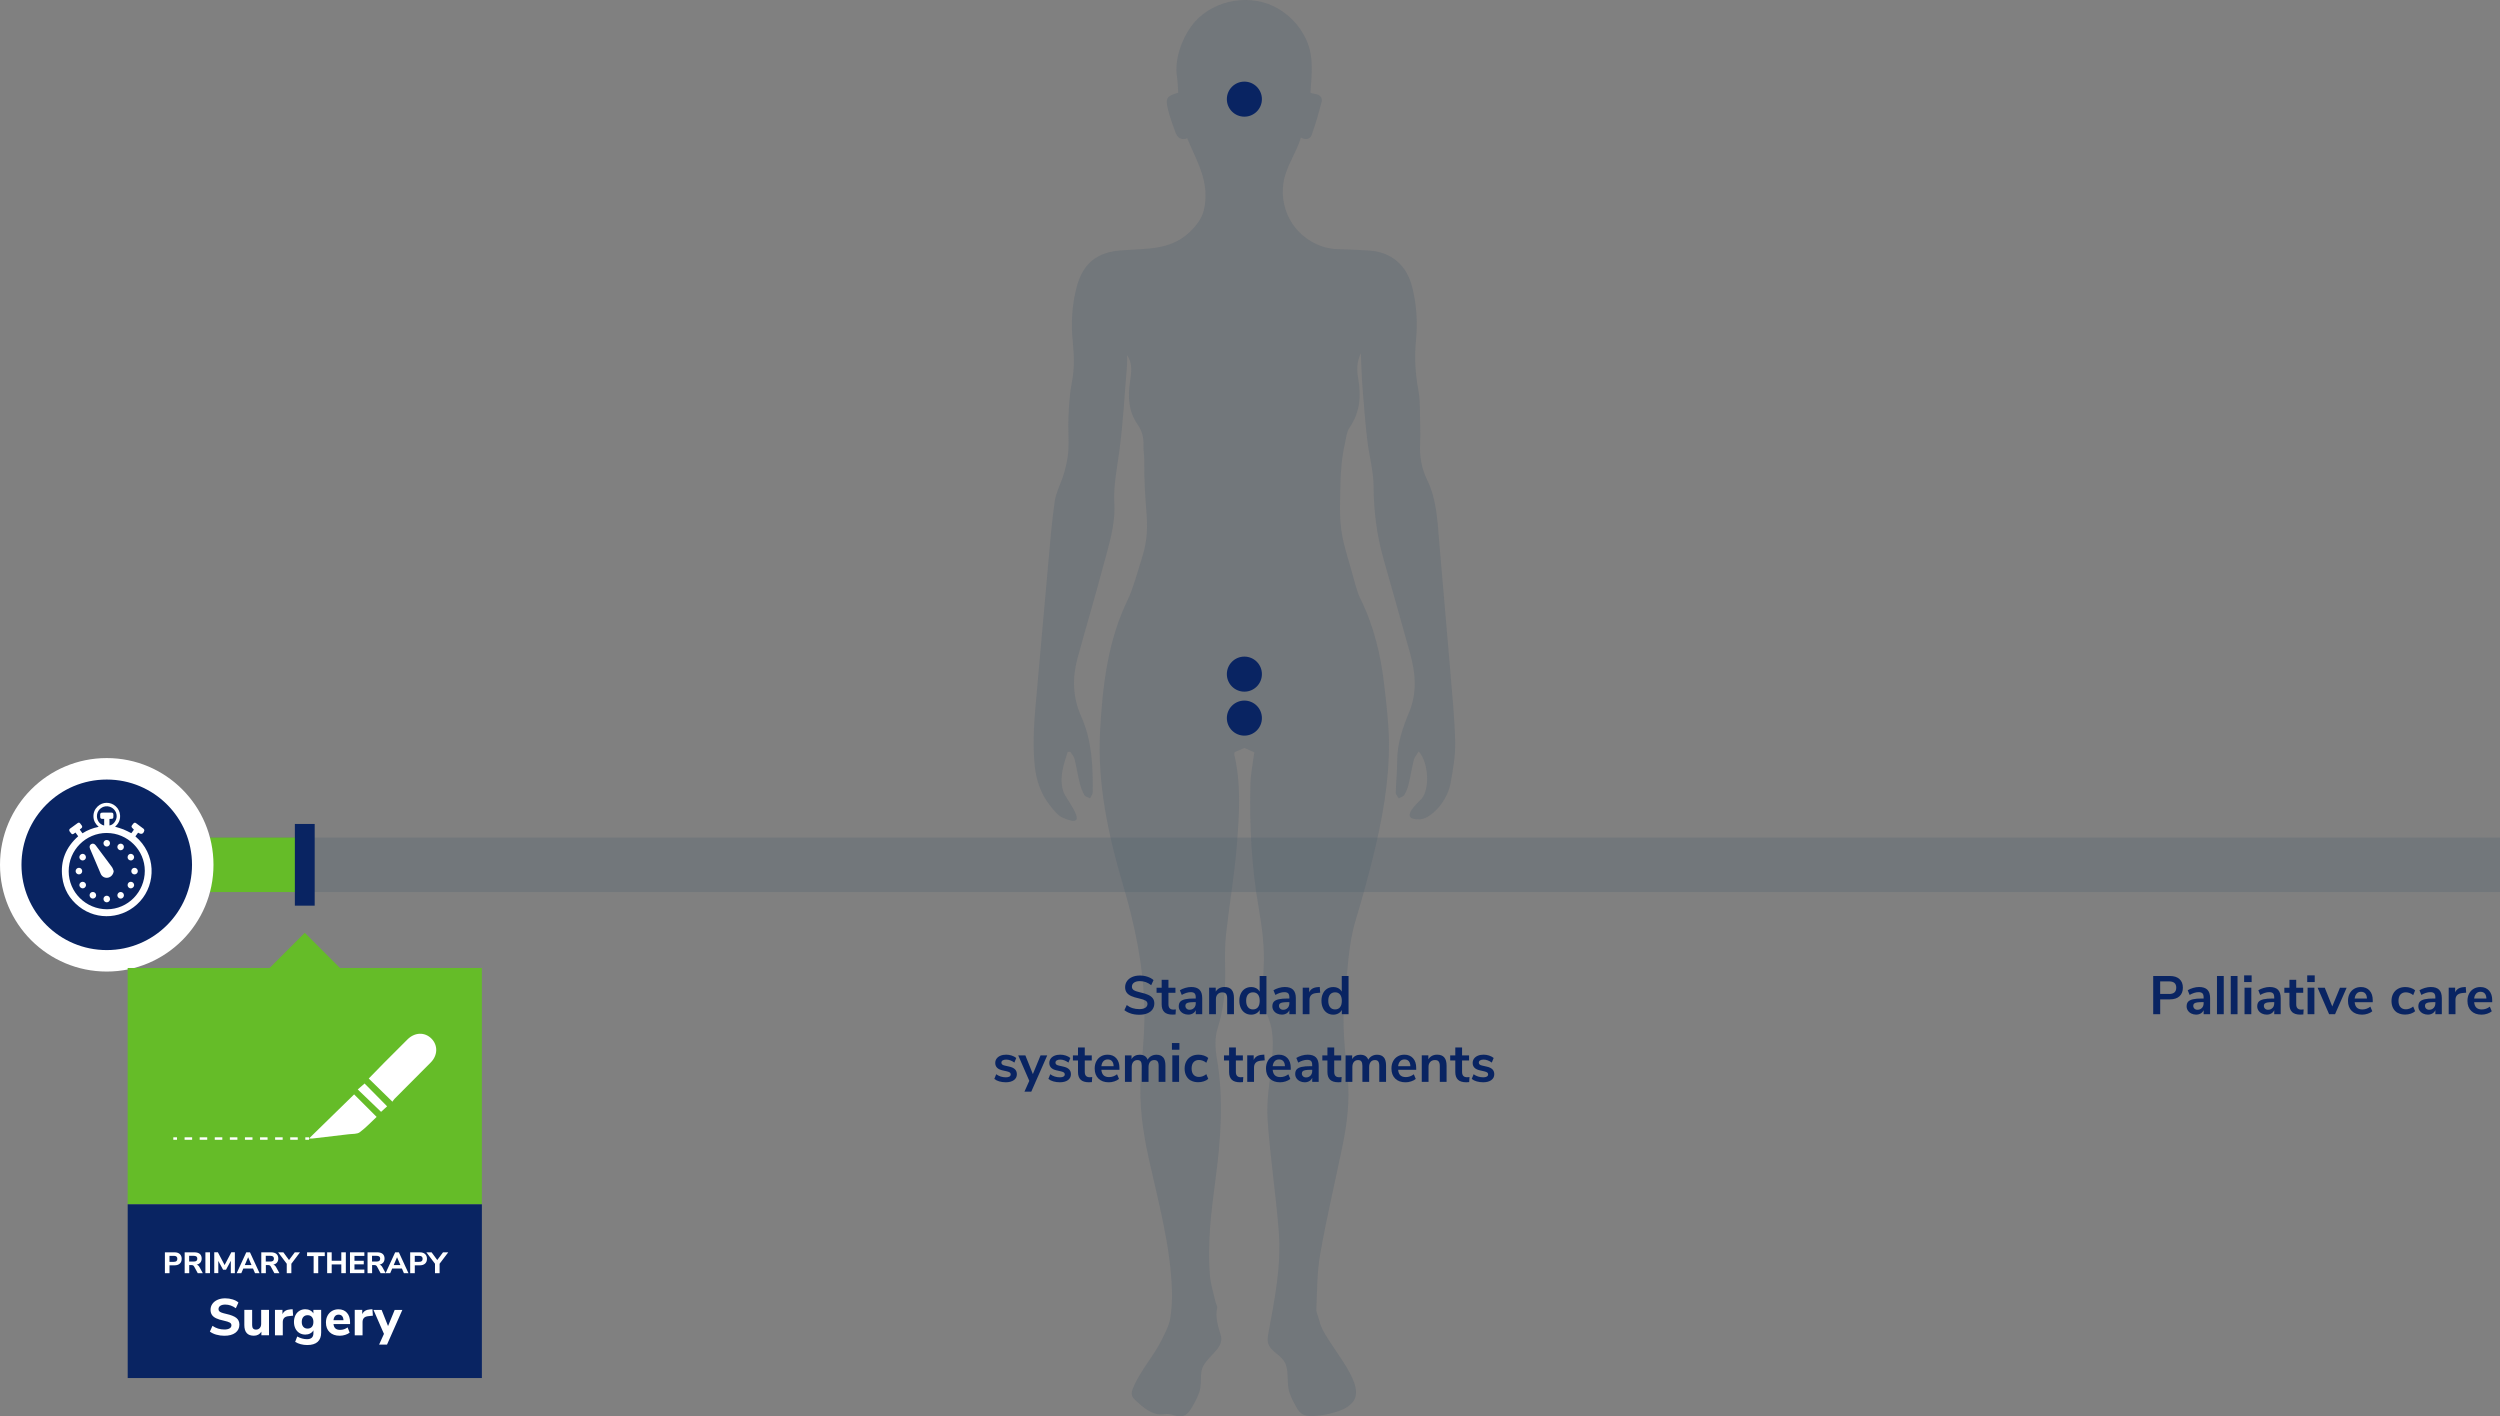 <?xml version="1.0" encoding="UTF-8"?><svg id="Layer_2" xmlns="http://www.w3.org/2000/svg" viewBox="0 0 1014.12 574.56"><rect x="0" y="0" width="1014.12" height="574.56" fill="#808080" stroke="none"/><defs><style>.cls-1{fill:#fff;}.cls-2{fill:#65bc28;}.cls-3{fill:#092462;}.cls-4,.cls-5{fill:#51616f;}.cls-6{stroke-dasharray:0 0 3.06 3.06;}.cls-6,.cls-7{fill:none;stroke:#fff;stroke-miterlimit:10;}.cls-8,.cls-5{opacity:.3;}</style></defs><g id="Layer_1-2"><g id="_6mgbSD" class="cls-8"><path class="cls-4" d="m481.59,56.1c-2.45.95-3.97-.25-4.78-2.46-1.12-3.07-2.28-6.15-3.03-9.31-1.09-4.57-.51-5.36,4.17-6.73-.15-2.09-.17-4.31-.5-6.47-1.06-6.81,1.75-14.91,5.76-20.45,7.3-10.08,22.19-13.55,33.41-8.15,5.85,2.82,10.66,7.75,13.31,13.68,3.16,7.06,2.1,14.07,1.65,21.43.78.21,1.33.43,1.9.5,1.89.21,3.06,1.4,2.63,3.12-1.14,4.56-2.47,9.08-4.05,13.5-.61,1.71-2.37,2.18-4.34,1.01-1.84,6.2-5.88,11.48-7.03,17.94-1.06,5.96.31,12.32,3.74,17.3,4.06,5.91,11.04,9.92,18.26,10.06,4.21.08,8.43.29,12.63.56,9.13.6,15.29,5.9,17.54,14.84,1.81,7.18,2.24,14.47,1.52,21.79-.67,6.75-.27,13.34.97,20.01.84,4.52.58,9.25.73,13.89.08,2.58.11,5.17-.02,7.75-.26,5.17.55,10.08,2.86,14.78,3.82,7.77,4.14,16.26,4.85,24.67,1.48,17.58,3.07,35.14,4.52,52.72.8,9.69,1.79,19.38,2,29.08.12,5.53-.91,11.14-1.89,16.62-.77,4.29-3.57,8.99-6.88,11.81-1.64,1.39-3.58,2.73-5.82,2.77-8.09.16-1.42-5.94,1.04-8.4,3.31-4.2,2.81-14.52-1.22-19.17-.74,1.22-1.69,2.23-1.99,3.39-.83,3.24-1.31,6.58-2.1,9.83-.37,1.55-.98,3.1-1.78,4.47-.39.66-1.47.91-2.24,1.35-.43-.76-1.24-1.52-1.22-2.27.1-4.29.6-8.58.58-12.87-.03-7.08,2.27-13.54,4.9-19.91,3.27-7.91,2.53-15.85.33-23.79-3.56-12.86-7.23-25.68-10.85-38.52-2.7-9.59-3.89-19.31-3.96-29.32-.04-6.21-1.83-12.38-2.55-18.6-.82-7.09-1.39-14.21-1.93-21.33-.35-4.54-.45-9.1-.68-13.97-1.7,3.51-1.68,6.92-1.08,10.31,1.25,7.14.72,13.83-3.59,20.01-1.06,1.53-1.23,3.78-1.65,5.59-2.06,8.74-1.94,16.27-2.12,24.49-.27,12.28,1.33,16.28,4.54,27.5.63,2.22,2.37,9.03,3.41,11.1,5.69,11.3,8.6,23.4,10,35.88.85,7.52,1.79,15.08,1.88,22.63.2,16.28-2.78,32.21-6.73,47.94-2.07,8.26-4.33,16.48-6.79,24.64-3.09,10.26-3.22,20.88-4.42,31.38-1.23,10.8.14,21.5,1.19,32.19.92,9.37-.16,18.56-2.04,27.7-3.02,14.66-6.47,29.24-9.08,43.98-1.3,7.33-1.26,14.9-1.58,22.38-.07,1.7.95,3.42,1.33,5.16,1.78,8.21,19.45,24.76,13.58,32.44-1.68,2.2-4.36,3.4-7,4.21-2.76.85-5.61,1.39-8.49,1.6-1.9.14-3.95.09-5.49-1.03-1.1-.8-1.77-2.04-2.42-3.24-1.15-2.14-2.31-4.32-2.77-6.71-.74-3.8.26-8.11-1.89-11.34-1.81-2.72-5.56-4.09-6.41-7.24-.35-1.31-.11-2.69.13-4.03,2.58-14.31,5.31-27.06,4.16-41.69-1.18-15.01-3.49-29.93-4.5-44.95-.49-7.22.76-14.57,1.5-21.84.66-6.53,1.36-12.92-1.14-19.34-2.55-6.54-2.34-13.57-1.96-20.43.46-8.26-.62-16.3-2.02-24.37-2.88-16.69-3.79-33.52-3.34-50.42.09-3.34.77-6.66,1.19-9.99.1-.83.25-1.66.39-2.58-1.41-.63-2.66-1.19-3.99-1.78-1.29.55-2.62,1.11-4.02,1.71-.05.35-.19.7-.12,1,2.88,12.27,1.99,24.7,1,37.03-.98,12.07-3.06,24.06-4.38,36.11-.51,4.69-.4,9.46-.32,14.19.14,8.06-.59,15.88-3.07,23.68-1.2,3.75-.99,8.27-.3,12.25,2.86,16.53,1.59,32.92-.6,49.37-1.71,12.8-3.27,25.65-2.23,38.6.29,3.63,1.47,7.19,2.27,10.77.19.84.82,1.72.66,2.46-.8,3.89.38,7.42,1.48,11.06,1.75,5.79-6.92,8.96-7.84,14.67-.35,2.21-.07,4.49-.45,6.7-.44,2.63-1.77,5.01-3.09,7.33-.99,1.75-2.19,3.67-4.15,4.12-2.03.47-4.05-.84-6.13-.88-.73-.01-1.46.13-2.2.17-4.07.22-7.53-2.74-10.52-5.51-.69-.64-1.41-1.33-1.65-2.23-.27-1.02.11-2.08.51-3.05,3.02-7.27,8.39-12.85,11.77-19.83,1.27-2.62,2.73-5.3,3.22-8.11.69-3.92.86-7.99.72-11.98-.66-18.11-5.51-35.5-9.39-53.05-2.41-10.91-3.95-21.84-3.23-33.03.59-9.18,1.63-18.38,1.46-27.55-.33-17.37-3.86-34.2-8.81-50.92-5.96-20.16-10.33-40.81-9.16-62.06,1.01-18.36,3.11-36.6,11.36-53.44,1.89-3.85,4.06-11.71,5.36-15.81,1.87-5.87,2.71-10.7,2.14-18.43-.55-7.38-1.07-14.4-.94-22.06.03-1.96-.4-3.94-.32-5.91.12-3.13-.56-6.02-2.36-8.55-3.77-5.3-4.01-11.21-3.12-17.32.53-3.67,1.2-7.33-1.18-10.88,0,1.27.09,2.55-.01,3.81-1,11.91-1.59,23.87-3.21,35.69-.94,6.91-2.36,13.7-1.96,20.72.49,8.68-2.25,16.86-4.42,25.07-3.34,12.65-7.12,25.18-10.54,37.81-2.16,7.95-1.91,15.86,1.51,23.48,4.42,9.86,4.81,20.32,4.68,30.85-.01.79-.7,1.57-1.08,2.36-.78-.41-1.9-.62-2.27-1.26-.83-1.46-1.47-3.09-1.87-4.73-.82-3.33-1.34-6.74-2.17-10.07-.25-1.02-1.13-1.88-1.71-2.82l-1.05.09c-.62,2.07-1.36,4.11-1.84,6.22-.77,3.38-1.03,7.04.27,10.33,1.24,3.12,11.54,15.5-.59,10.06-1.96-.88-3.96-3.56-5.25-5.21-3.51-4.51-5.34-9.99-5.93-15.63-1.08-10.22-.07-20.28.85-30.39,1.51-16.71,2.94-33.43,4.47-50.14.81-8.9,1.46-17.84,2.74-26.68.58-4.01,2.71-7.78,3.84-11.74.84-2.94,1.53-5.99,1.71-9.03.27-4.55-.16-9.13.05-13.69.22-4.71.47-9.48,1.39-14.09,1.1-5.52.92-10.96.36-16.44-.75-7.45-.34-14.8,1.55-22.03,2.49-9.56,8.07-14.21,17.92-14.97,11.14-.87,21.15.14,29.34-8.85,1.47-1.62,2.8-3.39,3.66-5.4,1.07-2.51,1.37-5.27,1.38-8,.04-8.58-4.32-15.57-7.41-23.25Z"/></g><circle class="cls-3" cx="504.78" cy="40.22" r="7.11"/><circle class="cls-3" cx="504.78" cy="273.46" r="7.11"/><circle class="cls-3" cx="504.78" cy="291.3" r="7.11"/><rect class="cls-5" x="48.05" y="339.76" width="966.08" height="22.1"/><rect class="cls-2" x="48.05" y="339.76" width="75.58" height="22.1"/><rect class="cls-3" x="119.61" y="334.24" width="8.04" height="33.14"/><circle class="cls-1" cx="43.3" cy="350.81" r="43.3"/><circle class="cls-3" cx="43.3" cy="350.81" r="34.59"/><path class="cls-1" d="m54.93,339.26c.38-.51.72-.99,1.07-1.46.09.02.16.02.2.05,1.12.75,2,.42,2.33-.9.06-.22-.09-.61-.27-.75-1.01-.8-2.05-1.55-3.09-2.3-.39-.28-.75-.21-1.06.16-.01.02-.02.03-.04.05-.99,1.19-.99,1.21.24,2.42-.08.12-.15.24-.23.36-.27.37-.55.74-.8,1.09-1.09-.53-2.12-1.11-3.21-1.54-1.08-.43-2.23-.73-3.39-1.09,1.37-1.2,2.14-2.71,2.03-4.58-.09-1.48-.69-2.73-1.79-3.72-2.08-1.88-5.29-1.85-7.3.07-1.19,1.14-1.77,2.54-1.71,4.19.07,1.65.81,2.97,2.12,4.1-2.41.48-4.56,1.32-6.58,2.62-.38-.52-.73-1.01-1.07-1.47.04-.09.04-.15.07-.16,1.43-.91.93-1.26.02-2.45-.25-.33-.63-.31-.97-.07-1.04.75-2.08,1.51-3.11,2.27-.08.06-.18.14-.21.23-.32.82.39,1.22.75,1.74.28.41.69.31,1.06.04.19-.14.38-.27.62-.44.37.5.72.98,1.11,1.51-4.98,4.44-7.28,9.95-6.46,16.58.6,4.88,2.94,8.88,6.79,11.94,7.49,5.95,18.3,5,24.76-2.12,6.58-7.25,6.51-19.25-1.89-26.36Zm-11.6-1.36c8.44,0,15.41,6.94,15.41,15.35,0,8.58-6.88,15.59-15.32,15.59-8.59,0-15.56-6.91-15.56-15.43,0-8.58,6.91-15.52,15.46-15.52Zm-1.09-3.02c-2.02-.5-3.22-2.45-2.86-4.55.33-1.96,2.2-3.42,4.19-3.26,2.14.17,3.77,1.91,3.76,4.03,0,1.79-1.45,3.62-2.93,3.73v-2.62c.13-.01.22-.02.3-.03,1.25-.03,1.3-.08,1.3-1.36,0-.11,0-.21,0-.32-.02-.65-.23-.88-.88-.88-.93-.01-1.86,0-2.78,0-1.71,0-1.78.07-1.68,1.78,0,.02,0,.04,0,.06.03.45.27.69.72.71.29,0,.57,0,.88,0v2.71Z"/><path class="cls-1" d="m46.12,353.34c-.22-.53-.36-1.13-.69-1.58-2.18-2.97-4.4-5.91-6.61-8.86-.5-.67-1.21-.86-1.81-.5-.65.38-.84,1.07-.5,1.86,1.45,3.41,2.89,6.81,4.35,10.21.51,1.19,1.77,1.82,3,1.55,1.26-.28,2.12-1.34,2.27-2.68Z"/><path class="cls-1" d="m50.27,363.12c-.01-.72-.6-1.29-1.34-1.29-.73,0-1.34.64-1.32,1.39.02.7.64,1.3,1.36,1.31.72,0,1.33-.65,1.31-1.4Z"/><path class="cls-1" d="m39,363.15c-.02-.74-.61-1.33-1.33-1.33-.77,0-1.36.61-1.33,1.38.02.73.65,1.33,1.36,1.31.72-.02,1.32-.64,1.3-1.36Z"/><path class="cls-1" d="m33.57,357.69c-.75-.01-1.39.61-1.38,1.35,0,.69.65,1.32,1.36,1.33.7.01,1.32-.61,1.34-1.33.02-.71-.58-1.33-1.31-1.34Z"/><path class="cls-1" d="m32.01,354.7c.74,0,1.33-.57,1.34-1.31.01-.73-.57-1.35-1.29-1.37-.74-.02-1.39.61-1.39,1.35,0,.72.61,1.32,1.34,1.33Z"/><path class="cls-1" d="m50.27,343.55c-.01-.74-.62-1.34-1.33-1.33-.76.02-1.37.65-1.34,1.39.03.71.69,1.33,1.37,1.3.73-.03,1.31-.64,1.29-1.37Z"/><path class="cls-1" d="m44.63,364.69c0-.73-.58-1.33-1.3-1.35-.73-.02-1.34.56-1.36,1.3-.02.75.6,1.39,1.34,1.39.72,0,1.32-.6,1.33-1.33Z"/><path class="cls-1" d="m43.3,340.73c-.75,0-1.32.58-1.33,1.32,0,.75.63,1.38,1.37,1.36.72-.03,1.3-.64,1.29-1.37,0-.74-.6-1.31-1.34-1.3Z"/><path class="cls-1" d="m51.75,359c0,.74.57,1.36,1.28,1.37.71.01,1.36-.59,1.39-1.29.03-.74-.6-1.39-1.33-1.39-.75,0-1.32.56-1.33,1.31Z"/><path class="cls-1" d="m53.26,353.45c.04.74.64,1.29,1.38,1.25.73-.04,1.29-.65,1.27-1.38-.03-.74-.69-1.35-1.43-1.29-.72.06-1.26.68-1.22,1.42Z"/><path class="cls-1" d="m53.09,349.05c.7,0,1.31-.63,1.32-1.35,0-.68-.64-1.34-1.33-1.35-.74-.01-1.34.62-1.33,1.39.01.74.59,1.3,1.34,1.3Z"/><path class="cls-1" d="m34.86,347.75c.01-.73-.57-1.37-1.27-1.4-.72-.03-1.41.63-1.41,1.34,0,.72.62,1.35,1.32,1.36.73,0,1.35-.58,1.36-1.3Z"/><polygon class="cls-2" points="107.42 394.59 123.63 378.38 139.84 394.59 107.42 394.59"/><rect class="cls-2" x="51.79" y="392.66" width="143.67" height="95.88" transform="translate(247.25 881.2) rotate(-180)"/><rect class="cls-3" x="51.8" y="488.52" width="143.67" height="70.47" transform="translate(247.27 1047.52) rotate(180)"/><path class="cls-1" d="m159.19,446.9c-3.38-3.3-6.45-6.32-9.61-9.4,2.09-2.14,4.16-4.29,6.26-6.41,3.14-3.16,6.29-6.31,9.45-9.45,2.96-2.95,7.04-3.07,9.75-.31,2.67,2.71,2.54,6.8-.32,9.67-4.9,4.92-9.8,9.83-14.69,14.75-.36.36-.61.83-.84,1.15Z"/><path class="cls-1" d="m143.66,443.95c2.87,2.87,5.92,5.92,9.12,9.12-2.23,2.07-4.36,4.39-6.86,6.23-1.07.79-2.87.61-4.34.79-4.93.6-9.86,1.17-14.79,1.74-.4.05-.8,0-1.45,0,6.21-6.07,12.27-11.98,18.31-17.89Z"/><path class="cls-1" d="m157.03,448.78c-.82.75-1.68,1.54-2.45,2.24-3.08-2.95-6.21-5.96-9.46-9.09,1-.87,1.9-1.66,2.77-2.41,2.91,2.95,5.96,6.04,9.14,9.26Z"/><line class="cls-7" x1="125.35" y1="461.85" x2="123.85" y2="461.85"/><line class="cls-6" x1="120.78" y1="461.85" x2="73.33" y2="461.85"/><line class="cls-7" x1="71.8" y1="461.85" x2="70.3" y2="461.85"/><path class="cls-1" d="m66.89,508h3.89c.92,0,1.64.23,2.15.7.51.46.77,1.11.77,1.94s-.26,1.48-.77,1.94-1.23.7-2.15.7h-2.02v3.18h-1.87v-8.46Zm3.65,3.86c.94,0,1.4-.4,1.4-1.21,0-.42-.12-.72-.35-.92-.23-.2-.58-.3-1.06-.3h-1.78v2.44h1.78Z"/><path class="cls-1" d="m82.25,516.46h-2.04l-1.46-2.7c-.12-.21-.26-.36-.43-.45s-.38-.14-.64-.14h-.92v3.29h-1.85v-8.46h3.89c.99,0,1.74.22,2.25.65.51.44.76,1.07.76,1.89,0,.64-.18,1.18-.53,1.61-.36.43-.86.72-1.51.85.44.11.81.43,1.12.95l1.37,2.51Zm-2.57-4.99c.24-.19.36-.48.36-.88s-.12-.7-.36-.89-.63-.28-1.16-.28h-1.79v2.33h1.79c.54,0,.92-.09,1.16-.28Z"/><path class="cls-1" d="m83.32,508h1.87v8.46h-1.87v-8.46Z"/><path class="cls-1" d="m95.27,508v8.46h-1.64v-5.02l-1.94,3.62h-1.2l-1.94-3.58v4.97h-1.64v-8.46h1.48l2.72,5.17,2.72-5.17h1.45Z"/><path class="cls-1" d="m102.63,514.59h-3.94l-.8,1.87h-1.88l3.89-8.46h1.5l3.89,8.46h-1.85l-.8-1.87Zm-.61-1.42l-1.36-3.17-1.36,3.17h2.71Z"/><path class="cls-1" d="m113.33,516.46h-2.04l-1.46-2.7c-.12-.21-.26-.36-.43-.45s-.38-.14-.64-.14h-.92v3.29h-1.85v-8.46h3.89c.99,0,1.74.22,2.25.65.51.44.76,1.07.76,1.89,0,.64-.18,1.18-.53,1.61-.36.43-.86.72-1.51.85.44.11.81.43,1.12.95l1.37,2.51Zm-2.57-4.99c.24-.19.36-.48.36-.88s-.12-.7-.36-.89-.63-.28-1.16-.28h-1.79v2.33h1.79c.54,0,.92-.09,1.16-.28Z"/><path class="cls-1" d="m118.19,512.64v3.83h-1.87v-3.83l-3.49-4.63h2.12l2.29,3.13,2.33-3.13h2.12l-3.5,4.63Z"/><path class="cls-1" d="m127.21,509.53h-2.65v-1.52h7.18v1.52h-2.65v6.94h-1.87v-6.94Z"/><path class="cls-1" d="m140.29,508v8.46h-1.84v-3.55h-3.9v3.55h-1.84v-8.46h1.84v3.42h3.9v-3.42h1.84Z"/><path class="cls-1" d="m141.97,508h5.83v1.45h-4.01v1.98h3.77v1.45h-3.77v2.12h4.01v1.45h-5.83v-8.46Z"/><path class="cls-1" d="m156.43,516.46h-2.04l-1.46-2.7c-.12-.21-.26-.36-.43-.45s-.38-.14-.64-.14h-.92v3.29h-1.85v-8.46h3.89c.99,0,1.74.22,2.25.65.51.44.76,1.07.76,1.89,0,.64-.18,1.18-.53,1.61-.36.43-.86.72-1.51.85.44.11.81.43,1.12.95l1.37,2.51Zm-2.57-4.99c.24-.19.36-.48.36-.88s-.12-.7-.36-.89-.63-.28-1.16-.28h-1.79v2.33h1.79c.54,0,.92-.09,1.16-.28Z"/><path class="cls-1" d="m163.03,514.59h-3.94l-.8,1.87h-1.88l3.89-8.46h1.5l3.89,8.46h-1.85l-.8-1.87Zm-.61-1.42l-1.36-3.17-1.36,3.17h2.71Z"/><path class="cls-1" d="m166.39,508h3.89c.92,0,1.64.23,2.15.7.51.46.77,1.11.77,1.94s-.26,1.48-.77,1.94-1.23.7-2.15.7h-2.02v3.18h-1.87v-8.46Zm3.65,3.86c.94,0,1.4-.4,1.4-1.21,0-.42-.12-.72-.35-.92-.23-.2-.58-.3-1.06-.3h-1.78v2.44h1.78Z"/><path class="cls-1" d="m178.32,512.64v3.83h-1.87v-3.83l-3.49-4.63h2.12l2.29,3.13,2.33-3.13h2.12l-3.5,4.63Z"/><path class="cls-1" d="m87.72,541.4c-1.04-.3-1.9-.72-2.58-1.25l1.05-2.33c1.43.99,3.03,1.49,4.81,1.49.92,0,1.63-.15,2.13-.45.5-.3.75-.72.75-1.25,0-.48-.23-.85-.68-1.11-.46-.27-1.26-.52-2.43-.78-1.3-.27-2.34-.59-3.12-.97-.78-.38-1.34-.84-1.7-1.4-.36-.55-.54-1.24-.54-2.05,0-.9.25-1.69.75-2.39.5-.7,1.19-1.25,2.09-1.65.9-.4,1.93-.6,3.11-.6,1.05,0,2.06.15,3.04.46.97.31,1.75.72,2.32,1.24l-1.05,2.33c-1.36-.99-2.79-1.49-4.28-1.49-.85,0-1.53.17-2.02.49-.49.33-.73.78-.73,1.35,0,.34.09.61.28.83.19.22.5.41.95.58.44.17,1.07.34,1.88.53,1.9.42,3.27.96,4.11,1.62.83.66,1.25,1.57,1.25,2.73,0,1.4-.54,2.5-1.62,3.31-1.08.81-2.58,1.21-4.51,1.21-1.12,0-2.2-.15-3.23-.45Z"/><path class="cls-1" d="m109.12,531.35v10.31h-3.09v-1.47c-.32.53-.75.94-1.27,1.22-.53.28-1.12.42-1.78.42-1.3,0-2.27-.36-2.91-1.08-.64-.72-.96-1.81-.96-3.27v-6.13h3.17v6.19c0,.62.13,1.07.39,1.37.26.29.65.44,1.19.44.62,0,1.12-.21,1.5-.63s.58-.97.58-1.66v-5.71h3.17Z"/><path class="cls-1" d="m118.92,533.7l-1.79.19c-.88.08-1.5.33-1.87.75s-.55.96-.55,1.65v5.38h-3.17v-10.31h3.04v1.74c.52-1.19,1.59-1.84,3.21-1.95l.92-.06.19,2.62Z"/><path class="cls-1" d="m130.28,531.35v9.2c0,1.67-.48,2.93-1.43,3.78s-2.36,1.28-4.22,1.28c-.92,0-1.81-.11-2.66-.34-.85-.22-1.59-.54-2.24-.94l.84-2.18c1.33.73,2.65,1.09,3.97,1.09,1.74,0,2.6-.82,2.6-2.46v-1.13c-.29.53-.74.95-1.32,1.26s-1.25.46-1.97.46c-.9,0-1.69-.21-2.38-.63-.69-.42-1.24-1.02-1.63-1.8-.39-.78-.59-1.68-.59-2.7s.2-1.92.59-2.7c.39-.78.93-1.38,1.63-1.81.69-.43,1.49-.64,2.38-.64.71,0,1.36.15,1.94.45.58.3,1.03.72,1.33,1.25v-1.45h3.15Zm-3.77,6.89c.41-.48.62-1.14.62-2s-.21-1.52-.62-2.01c-.41-.48-.99-.72-1.73-.72s-1.32.24-1.74.72c-.42.48-.63,1.15-.63,2.01s.21,1.5.63,1.98,1,.72,1.74.72,1.32-.24,1.73-.71Z"/><path class="cls-1" d="m142,537.11h-6.72c.1.83.37,1.42.81,1.8.44.37,1.07.56,1.88.56.53,0,1.06-.09,1.59-.26.52-.18,1-.42,1.44-.75l.84,2.12c-.5.39-1.12.7-1.84.92-.72.22-1.45.34-2.17.34-1.74,0-3.11-.48-4.11-1.44-1-.96-1.5-2.26-1.5-3.92,0-1.05.22-1.98.65-2.79.43-.81,1.04-1.45,1.81-1.9s1.64-.68,2.62-.68c1.44,0,2.59.47,3.43,1.41.85.94,1.27,2.21,1.27,3.82v.78Zm-6.06-3.24c-.36.38-.58.94-.66,1.67h4.05c-.04-.74-.23-1.3-.56-1.68s-.79-.57-1.4-.57-1.08.19-1.44.58Z"/><path class="cls-1" d="m151.28,533.7l-1.79.19c-.88.08-1.5.33-1.87.75s-.55.96-.55,1.65v5.38h-3.17v-10.31h3.04v1.74c.52-1.19,1.59-1.84,3.21-1.95l.92-.06.19,2.62Z"/><path class="cls-1" d="m163.21,531.37l-6.22,14.07h-3.21l1.97-4.35-4.24-9.72h3.3l2.6,6.55,2.69-6.55h3.11Z"/><path class="cls-3" d="m458.75,411.13c-1.04-.32-1.92-.78-2.64-1.36l.95-2.07c.75.57,1.54.99,2.37,1.25.83.26,1.73.4,2.7.4,1.07,0,1.9-.19,2.47-.56s.87-.9.87-1.57c0-.59-.27-1.03-.8-1.34-.54-.31-1.43-.6-2.67-.88-1.29-.28-2.34-.6-3.15-.97-.81-.37-1.42-.84-1.83-1.41-.41-.57-.62-1.3-.62-2.18s.25-1.72.75-2.44c.5-.72,1.2-1.28,2.11-1.68.91-.4,1.96-.6,3.15-.6,1.08,0,2.12.17,3.1.5s1.79.78,2.42,1.35l-.95,2.07c-1.38-1.1-2.9-1.65-4.58-1.65-1,0-1.79.2-2.37.6-.58.4-.87.96-.87,1.68,0,.6.26,1.06.77,1.39.51.32,1.39.62,2.62.9,1.31.29,2.37.62,3.18.98.81.36,1.44.82,1.87,1.38.43.56.65,1.26.65,2.11,0,.92-.25,1.73-.74,2.43-.49.7-1.2,1.23-2.13,1.61s-2.03.56-3.29.56c-1.19,0-2.3-.16-3.34-.48Z"/><path class="cls-3" d="m476.99,409.46l-.13,2.05c-.44.04-.84.07-1.21.07-1.51,0-2.62-.35-3.34-1.04-.72-.7-1.08-1.73-1.08-3.11v-4.69h-2.07v-2.07h2.07v-3.21h2.75v3.21h2.84v2.07h-2.84v4.64c0,1.44.67,2.16,2,2.16.32,0,.66-.02,1.01-.07Z"/><path class="cls-3" d="m486.58,401.49c.73.73,1.1,1.86,1.1,3.39v6.53h-2.62v-1.65c-.25.57-.64,1.02-1.18,1.34-.54.32-1.15.48-1.86.48s-1.37-.15-1.96-.44c-.59-.29-1.05-.7-1.39-1.21-.34-.51-.51-1.08-.51-1.72,0-.79.2-1.42.61-1.87.4-.45,1.06-.78,1.97-.99s2.16-.31,3.76-.31h.55v-.51c0-.73-.16-1.26-.47-1.58-.32-.32-.84-.48-1.57-.48-.57,0-1.17.1-1.79.3-.62.2-1.24.47-1.84.82l-.77-1.89c.6-.38,1.33-.7,2.18-.95s1.66-.37,2.42-.37c1.51,0,2.63.37,3.37,1.1Zm-2.21,7.38c.46-.49.69-1.13.69-1.9v-.46h-.4c-.98,0-1.75.04-2.29.13s-.93.24-1.17.46-.35.52-.35.9c0,.47.16.85.48,1.16s.73.45,1.23.45c.73,0,1.33-.25,1.79-.74Z"/><path class="cls-3" d="m499.6,401.49c.63.73.95,1.84.95,3.32v6.6h-2.75v-6.45c0-.84-.16-1.44-.47-1.83s-.81-.57-1.49-.57c-.79,0-1.43.25-1.9.75-.48.5-.71,1.17-.71,2v6.09h-2.75v-10.76h2.68v1.61c.37-.6.86-1.06,1.47-1.39.62-.32,1.31-.48,2.09-.48,1.29,0,2.25.37,2.88,1.1Z"/><path class="cls-3" d="m513.73,395.91v15.51h-2.73v-1.74c-.32.6-.79,1.07-1.4,1.41-.61.34-1.3.51-2.08.51-.92,0-1.75-.23-2.48-.7-.73-.47-1.29-1.13-1.69-1.99-.4-.86-.61-1.84-.61-2.96s.2-2.09.61-2.93c.4-.84.96-1.48,1.68-1.94s1.55-.68,2.49-.68c.78,0,1.47.16,2.07.48.6.32,1.06.78,1.39,1.36v-6.34h2.75Zm-3.44,12.65c.48-.6.71-1.46.71-2.57s-.24-1.97-.71-2.56c-.48-.59-1.15-.89-2.01-.89s-1.56.29-2.05.88c-.48.59-.73,1.43-.73,2.53s.24,1.98.73,2.6c.48.62,1.16.92,2.02.92s1.56-.3,2.04-.9Z"/><path class="cls-3" d="m524.55,401.49c.73.73,1.1,1.86,1.1,3.39v6.53h-2.62v-1.65c-.25.57-.64,1.02-1.18,1.34-.54.32-1.15.48-1.86.48s-1.37-.15-1.96-.44c-.59-.29-1.05-.7-1.39-1.21-.34-.51-.51-1.08-.51-1.72,0-.79.2-1.42.61-1.87.4-.45,1.06-.78,1.97-.99s2.16-.31,3.76-.31h.55v-.51c0-.73-.16-1.26-.47-1.58-.32-.32-.84-.48-1.57-.48-.57,0-1.17.1-1.79.3-.62.2-1.24.47-1.84.82l-.77-1.89c.6-.38,1.33-.7,2.18-.95s1.66-.37,2.42-.37c1.51,0,2.63.37,3.37,1.1Zm-2.21,7.38c.46-.49.69-1.13.69-1.9v-.46h-.4c-.98,0-1.75.04-2.29.13s-.93.24-1.17.46-.35.52-.35.9c0,.47.16.85.48,1.16s.73.45,1.23.45c.73,0,1.33-.25,1.79-.74Z"/><path class="cls-3" d="m535.53,402.68l-1.61.15c-1.82.19-2.73,1.11-2.73,2.77v5.81h-2.75v-10.76h2.62v1.89c.56-1.29,1.71-1.99,3.45-2.11l.84-.07.18,2.31Z"/><path class="cls-3" d="m547.04,395.91v15.51h-2.73v-1.74c-.32.6-.79,1.07-1.4,1.41-.61.34-1.3.51-2.08.51-.92,0-1.75-.23-2.48-.7-.73-.47-1.29-1.13-1.69-1.99-.4-.86-.61-1.84-.61-2.96s.2-2.09.61-2.93c.4-.84.96-1.48,1.68-1.94s1.55-.68,2.49-.68c.78,0,1.47.16,2.07.48.6.32,1.06.78,1.39,1.36v-6.34h2.75Zm-3.44,12.65c.48-.6.71-1.46.71-2.57s-.24-1.97-.71-2.56c-.48-.59-1.15-.89-2.01-.89s-1.56.29-2.05.88c-.48.59-.73,1.43-.73,2.53s.24,1.98.73,2.6c.48.62,1.16.92,2.02.92s1.56-.3,2.04-.9Z"/><path class="cls-3" d="m405.38,438.68c-.8-.23-1.48-.57-2.04-1.01l.77-1.91c1.14.84,2.46,1.25,3.94,1.25.63,0,1.11-.1,1.44-.31s.5-.5.5-.88c0-.32-.11-.57-.34-.75-.23-.18-.63-.34-1.22-.48l-1.76-.4c-1-.22-1.74-.58-2.22-1.08-.48-.5-.73-1.14-.73-1.94,0-.66.19-1.24.56-1.75.37-.51.89-.9,1.56-1.18.67-.28,1.44-.42,2.32-.42.76,0,1.5.12,2.21.35.71.23,1.34.56,1.88.99l-.77,1.87c-1.12-.81-2.23-1.21-3.34-1.21-.6,0-1.07.11-1.41.33-.34.22-.51.53-.51.92,0,.29.11.54.32.73.21.19.55.34,1.02.44l1.83.42c1.07.23,1.85.6,2.35,1.11.5.51.75,1.17.75,1.99,0,1-.4,1.79-1.21,2.38-.81.59-1.9.88-3.28.88-.95,0-1.83-.12-2.63-.35Z"/><path class="cls-3" d="m424.81,428.12l-6.47,14.7h-2.77l1.96-4.38-4.49-10.32h2.9l3.04,7.59,3.12-7.59h2.71Z"/><path class="cls-3" d="m427.31,438.68c-.8-.23-1.48-.57-2.04-1.01l.77-1.91c1.14.84,2.46,1.25,3.94,1.25.63,0,1.11-.1,1.44-.31s.5-.5.5-.88c0-.32-.11-.57-.34-.75-.23-.18-.63-.34-1.22-.48l-1.76-.4c-1-.22-1.74-.58-2.22-1.08-.48-.5-.73-1.14-.73-1.94,0-.66.19-1.24.56-1.75.37-.51.89-.9,1.56-1.18.67-.28,1.44-.42,2.32-.42.76,0,1.5.12,2.21.35.71.23,1.34.56,1.88.99l-.77,1.87c-1.12-.81-2.23-1.21-3.34-1.21-.6,0-1.07.11-1.41.33-.34.22-.51.53-.51.92,0,.29.11.54.32.73.21.19.55.34,1.02.44l1.83.42c1.07.23,1.85.6,2.35,1.11.5.51.75,1.17.75,1.99,0,1-.4,1.79-1.21,2.38-.81.59-1.9.88-3.28.88-.95,0-1.83-.12-2.63-.35Z"/><path class="cls-3" d="m443.05,436.9l-.13,2.05c-.44.04-.84.07-1.21.07-1.51,0-2.62-.35-3.34-1.04-.72-.7-1.08-1.73-1.08-3.11v-4.69h-2.07v-2.07h2.07v-3.21h2.75v3.21h2.84v2.07h-2.84v4.64c0,1.44.67,2.16,2,2.16.32,0,.66-.02,1.01-.07Z"/><path class="cls-3" d="m454.1,433.97h-7.33c.09,1,.39,1.74.9,2.22.51.48,1.25.73,2.2.73,1.19,0,2.27-.38,3.26-1.14l.79,1.89c-.5.41-1.13.74-1.88.99-.75.25-1.51.37-2.28.37-1.76,0-3.15-.5-4.17-1.5-1.02-1-1.53-2.36-1.53-4.09,0-1.1.22-2.08.66-2.93.44-.85,1.06-1.51,1.86-1.98.8-.47,1.7-.7,2.72-.7,1.48,0,2.65.48,3.51,1.43.86.95,1.29,2.27,1.29,3.94v.77Zm-6.5-3.5c-.45.47-.72,1.14-.83,2.02h4.97c-.03-.89-.25-1.57-.66-2.04-.41-.46-.98-.69-1.72-.69s-1.32.23-1.77.7Z"/><path class="cls-3" d="m471.85,428.92c.6.73.9,1.84.9,3.33v6.6h-2.75v-6.49c0-.82-.14-1.42-.42-1.79s-.73-.56-1.34-.56c-.73,0-1.31.25-1.72.75-.41.5-.62,1.2-.62,2.09v6.01h-2.75v-6.49c0-.82-.14-1.42-.41-1.79s-.72-.56-1.35-.56c-.72,0-1.28.25-1.69.75-.41.5-.62,1.2-.62,2.09v6.01h-2.75v-10.76h2.68v1.52c.32-.59.77-1.03,1.34-1.33s1.22-.45,1.96-.45c1.63,0,2.71.67,3.23,2.02.34-.63.82-1.13,1.45-1.48s1.33-.54,2.11-.54c1.22,0,2.13.36,2.73,1.09Z"/><path class="cls-3" d="m478.43,423.11v2.71h-3.04v-2.71h3.04Zm-2.88,4.99h2.75v10.76h-2.75v-10.76Z"/><path class="cls-3" d="m483.1,438.35c-.83-.45-1.46-1.1-1.9-1.94-.44-.84-.66-1.81-.66-2.93s.23-2.1.69-2.96,1.12-1.52,1.97-1.99,1.83-.7,2.95-.7c.76,0,1.51.12,2.23.36.73.24,1.31.57,1.75.98l-.79,1.94c-.45-.37-.93-.65-1.44-.84-.51-.19-1.01-.29-1.51-.29-.95,0-1.69.3-2.22.89-.53.59-.79,1.45-.79,2.56s.26,1.95.79,2.54c.53.59,1.27.89,2.22.89.5,0,1-.1,1.51-.29.51-.19.99-.47,1.44-.84l.79,1.91c-.47.43-1.07.76-1.8,1s-1.5.36-2.29.36c-1.13,0-2.11-.23-2.94-.68Z"/><path class="cls-3" d="m504.34,436.9l-.13,2.05c-.44.04-.84.07-1.21.07-1.51,0-2.62-.35-3.34-1.04-.72-.7-1.08-1.73-1.08-3.11v-4.69h-2.07v-2.07h2.07v-3.21h2.75v3.21h2.84v2.07h-2.84v4.64c0,1.44.67,2.16,2,2.16.32,0,.66-.02,1.01-.07Z"/><path class="cls-3" d="m513.03,430.12l-1.61.15c-1.82.19-2.73,1.11-2.73,2.77v5.81h-2.75v-10.76h2.62v1.89c.56-1.29,1.71-1.99,3.45-2.11l.84-.07.18,2.31Z"/><path class="cls-3" d="m523.59,433.97h-7.33c.09,1,.39,1.74.9,2.22.51.48,1.25.73,2.2.73,1.19,0,2.27-.38,3.26-1.14l.79,1.89c-.5.41-1.13.74-1.88.99-.75.25-1.51.37-2.28.37-1.76,0-3.15-.5-4.17-1.5-1.02-1-1.53-2.36-1.53-4.09,0-1.1.22-2.08.66-2.93.44-.85,1.06-1.51,1.86-1.98.8-.47,1.7-.7,2.72-.7,1.48,0,2.65.48,3.51,1.43.86.95,1.29,2.27,1.29,3.94v.77Zm-6.5-3.5c-.45.47-.72,1.14-.83,2.02h4.97c-.03-.89-.25-1.57-.66-2.04-.41-.46-.98-.69-1.72-.69s-1.32.23-1.77.7Z"/><path class="cls-3" d="m533.82,428.94c.73.73,1.1,1.86,1.1,3.39v6.53h-2.62v-1.65c-.25.57-.64,1.02-1.18,1.34-.54.32-1.15.48-1.86.48s-1.37-.15-1.96-.44c-.59-.29-1.05-.7-1.39-1.21-.34-.51-.51-1.08-.51-1.72,0-.79.2-1.42.61-1.87.4-.45,1.06-.78,1.97-.99s2.16-.31,3.76-.31h.55v-.51c0-.73-.16-1.26-.47-1.58-.32-.32-.84-.48-1.57-.48-.57,0-1.17.1-1.79.3-.62.2-1.24.47-1.84.82l-.77-1.89c.6-.38,1.33-.7,2.18-.95s1.66-.37,2.42-.37c1.51,0,2.63.37,3.37,1.1Zm-2.21,7.38c.46-.49.69-1.13.69-1.9v-.46h-.4c-.98,0-1.75.04-2.29.13s-.93.24-1.17.46-.35.52-.35.9c0,.47.16.85.48,1.16s.73.45,1.23.45c.73,0,1.33-.25,1.79-.74Z"/><path class="cls-3" d="m544.23,436.9l-.13,2.05c-.44.04-.84.07-1.21.07-1.51,0-2.62-.35-3.34-1.04-.72-.7-1.08-1.73-1.08-3.11v-4.69h-2.07v-2.07h2.07v-3.21h2.75v3.21h2.84v2.07h-2.84v4.64c0,1.44.67,2.16,2,2.16.32,0,.66-.02,1.01-.07Z"/><path class="cls-3" d="m561.35,428.92c.6.73.9,1.84.9,3.33v6.6h-2.75v-6.49c0-.82-.14-1.42-.42-1.79s-.73-.56-1.34-.56c-.73,0-1.31.25-1.72.75-.41.5-.62,1.2-.62,2.09v6.01h-2.75v-6.49c0-.82-.14-1.42-.41-1.79s-.72-.56-1.35-.56c-.72,0-1.28.25-1.69.75-.41.5-.62,1.2-.62,2.09v6.01h-2.75v-10.76h2.68v1.52c.32-.59.77-1.03,1.34-1.33s1.22-.45,1.96-.45c1.63,0,2.71.67,3.23,2.02.34-.63.82-1.13,1.45-1.48s1.33-.54,2.11-.54c1.22,0,2.13.36,2.73,1.09Z"/><path class="cls-3" d="m574.48,433.97h-7.33c.09,1,.39,1.74.9,2.22.51.48,1.25.73,2.2.73,1.19,0,2.27-.38,3.26-1.14l.79,1.89c-.5.41-1.13.74-1.88.99-.75.25-1.51.37-2.28.37-1.76,0-3.15-.5-4.17-1.5-1.02-1-1.53-2.36-1.53-4.09,0-1.1.22-2.08.66-2.93.44-.85,1.06-1.51,1.86-1.98.8-.47,1.7-.7,2.72-.7,1.48,0,2.65.48,3.51,1.43.86.95,1.29,2.27,1.29,3.94v.77Zm-6.5-3.5c-.45.47-.72,1.14-.83,2.02h4.97c-.03-.89-.25-1.57-.66-2.04-.41-.46-.98-.69-1.72-.69s-1.32.23-1.77.7Z"/><path class="cls-3" d="m585.85,428.94c.63.73.95,1.84.95,3.32v6.6h-2.75v-6.45c0-.84-.16-1.44-.47-1.83s-.81-.57-1.49-.57c-.79,0-1.43.25-1.9.75-.48.5-.71,1.17-.71,2v6.09h-2.75v-10.76h2.68v1.61c.37-.6.86-1.06,1.47-1.39.62-.32,1.31-.48,2.09-.48,1.29,0,2.25.37,2.88,1.1Z"/><path class="cls-3" d="m596.1,436.9l-.13,2.05c-.44.04-.84.07-1.21.07-1.51,0-2.62-.35-3.34-1.04-.72-.7-1.08-1.73-1.08-3.11v-4.69h-2.07v-2.07h2.07v-3.21h2.75v3.21h2.84v2.07h-2.84v4.64c0,1.44.67,2.16,2,2.16.32,0,.66-.02,1.01-.07Z"/><path class="cls-3" d="m599.04,438.68c-.8-.23-1.48-.57-2.04-1.01l.77-1.91c1.14.84,2.46,1.25,3.94,1.25.63,0,1.11-.1,1.44-.31s.5-.5.5-.88c0-.32-.11-.57-.34-.75-.23-.18-.63-.34-1.22-.48l-1.76-.4c-1-.22-1.74-.58-2.22-1.08-.48-.5-.73-1.14-.73-1.94,0-.66.19-1.24.56-1.75.37-.51.89-.9,1.56-1.18.67-.28,1.44-.42,2.32-.42.76,0,1.5.12,2.21.35.71.23,1.34.56,1.88.99l-.77,1.87c-1.12-.81-2.23-1.21-3.34-1.21-.6,0-1.07.11-1.41.33-.34.22-.51.53-.51.92,0,.29.11.54.32.73.21.19.55.34,1.02.44l1.83.42c1.07.23,1.85.6,2.35,1.11.5.51.75,1.17.75,1.99,0,1-.4,1.79-1.21,2.38-.81.59-1.9.88-3.28.88-.95,0-1.83-.12-2.63-.35Z"/><path class="cls-3" d="m873.44,395.91h6.78c1.66,0,2.95.41,3.87,1.24.92.83,1.39,1.99,1.39,3.49s-.46,2.66-1.39,3.5c-.92.84-2.21,1.25-3.87,1.25h-3.94v6.03h-2.84v-15.51Zm6.42,7.3c1.95,0,2.93-.85,2.93-2.55,0-.87-.24-1.51-.73-1.93s-1.22-.63-2.2-.63h-3.59v5.1h3.59Z"/><path class="cls-3" d="m895.42,401.49c.73.73,1.1,1.86,1.1,3.39v6.53h-2.62v-1.65c-.25.57-.64,1.02-1.18,1.34-.54.32-1.15.48-1.86.48s-1.37-.15-1.96-.44c-.59-.29-1.05-.7-1.39-1.21-.34-.51-.51-1.08-.51-1.72,0-.79.2-1.42.61-1.87.4-.45,1.06-.78,1.97-.99s2.16-.31,3.76-.31h.55v-.51c0-.73-.16-1.26-.47-1.58-.32-.32-.84-.48-1.57-.48-.57,0-1.17.1-1.79.3-.62.2-1.24.47-1.84.82l-.77-1.89c.6-.38,1.33-.7,2.18-.95s1.66-.37,2.42-.37c1.51,0,2.63.37,3.37,1.1Zm-2.21,7.38c.46-.49.69-1.13.69-1.9v-.46h-.4c-.98,0-1.75.04-2.29.13s-.93.24-1.17.46-.35.52-.35.9c0,.47.16.85.48,1.16s.73.45,1.23.45c.73,0,1.33-.25,1.79-.74Z"/><path class="cls-3" d="m899.31,395.91h2.75v15.51h-2.75v-15.51Z"/><path class="cls-3" d="m904.9,395.91h2.75v15.51h-2.75v-15.51Z"/><path class="cls-3" d="m913.37,395.66v2.71h-3.04v-2.71h3.04Zm-2.88,4.99h2.75v10.76h-2.75v-10.76Z"/><path class="cls-3" d="m924.06,401.49c.73.73,1.1,1.86,1.1,3.39v6.53h-2.62v-1.65c-.25.57-.64,1.02-1.18,1.34-.54.32-1.15.48-1.86.48s-1.37-.15-1.96-.44c-.59-.29-1.05-.7-1.39-1.21-.34-.51-.51-1.08-.51-1.72,0-.79.2-1.42.61-1.87.4-.45,1.06-.78,1.97-.99s2.16-.31,3.76-.31h.55v-.51c0-.73-.16-1.26-.47-1.58-.32-.32-.84-.48-1.57-.48-.57,0-1.17.1-1.79.3-.62.2-1.24.47-1.84.82l-.77-1.89c.6-.38,1.33-.7,2.18-.95s1.66-.37,2.42-.37c1.51,0,2.63.37,3.37,1.1Zm-2.21,7.38c.46-.49.69-1.13.69-1.9v-.46h-.4c-.98,0-1.75.04-2.29.13s-.93.24-1.17.46-.35.52-.35.9c0,.47.16.85.48,1.16s.73.45,1.23.45c.73,0,1.33-.25,1.79-.74Z"/><path class="cls-3" d="m934.47,409.46l-.13,2.05c-.44.04-.84.07-1.21.07-1.51,0-2.62-.35-3.34-1.04-.72-.7-1.08-1.73-1.08-3.11v-4.69h-2.07v-2.07h2.07v-3.21h2.75v3.21h2.84v2.07h-2.84v4.64c0,1.44.67,2.16,2,2.16.32,0,.66-.02,1.01-.07Z"/><path class="cls-3" d="m938.96,395.66v2.71h-3.04v-2.71h3.04Zm-2.88,4.99h2.75v10.76h-2.75v-10.76Z"/><path class="cls-3" d="m951.91,400.68l-4.71,10.74h-2.4l-4.66-10.74h2.9l3.04,7.59,3.12-7.59h2.71Z"/><path class="cls-3" d="m962.5,406.53h-7.33c.09,1,.39,1.74.9,2.22.51.48,1.25.73,2.2.73,1.19,0,2.27-.38,3.26-1.14l.79,1.89c-.5.41-1.13.74-1.88.99-.75.25-1.51.37-2.28.37-1.76,0-3.15-.5-4.17-1.5-1.02-1-1.53-2.36-1.53-4.09,0-1.1.22-2.08.66-2.93.44-.85,1.06-1.51,1.86-1.98.8-.47,1.7-.7,2.72-.7,1.48,0,2.65.48,3.51,1.43.86.95,1.29,2.27,1.29,3.94v.77Zm-6.5-3.5c-.45.47-.72,1.14-.83,2.02h4.97c-.03-.89-.25-1.57-.66-2.04-.41-.46-.98-.69-1.72-.69s-1.32.23-1.77.7Z"/><path class="cls-3" d="m972.67,410.91c-.83-.45-1.46-1.1-1.9-1.94-.44-.84-.66-1.81-.66-2.93s.23-2.1.69-2.96,1.12-1.52,1.97-1.99,1.83-.7,2.95-.7c.76,0,1.51.12,2.23.36.73.24,1.31.57,1.75.98l-.79,1.94c-.45-.37-.93-.65-1.44-.84-.51-.19-1.01-.29-1.51-.29-.95,0-1.69.3-2.22.89-.53.59-.79,1.45-.79,2.56s.26,1.95.79,2.54c.53.59,1.27.89,2.22.89.5,0,1-.1,1.51-.29.51-.19.99-.47,1.44-.84l.79,1.91c-.47.43-1.07.76-1.8,1s-1.5.36-2.29.36c-1.13,0-2.11-.23-2.94-.68Z"/><path class="cls-3" d="m989.42,401.49c.73.73,1.1,1.86,1.1,3.39v6.53h-2.62v-1.65c-.25.57-.64,1.02-1.18,1.34-.54.32-1.15.48-1.86.48s-1.37-.15-1.96-.44c-.59-.29-1.05-.7-1.39-1.21-.34-.51-.51-1.08-.51-1.72,0-.79.2-1.42.61-1.87.4-.45,1.06-.78,1.97-.99s2.16-.31,3.76-.31h.55v-.51c0-.73-.16-1.26-.47-1.58-.32-.32-.84-.48-1.57-.48-.57,0-1.17.1-1.79.3-.62.2-1.24.47-1.84.82l-.77-1.89c.6-.38,1.33-.7,2.18-.95s1.66-.37,2.42-.37c1.51,0,2.63.37,3.37,1.1Zm-2.21,7.38c.46-.49.69-1.13.69-1.9v-.46h-.4c-.98,0-1.75.04-2.29.13s-.93.24-1.17.46-.35.52-.35.9c0,.47.16.85.48,1.16s.73.45,1.23.45c.73,0,1.33-.25,1.79-.74Z"/><path class="cls-3" d="m1000.4,402.68l-1.61.15c-1.82.19-2.73,1.11-2.73,2.77v5.81h-2.75v-10.76h2.62v1.89c.56-1.29,1.71-1.99,3.45-2.11l.84-.07.18,2.31Z"/><path class="cls-3" d="m1010.96,406.53h-7.33c.09,1,.39,1.74.9,2.22.51.48,1.25.73,2.2.73,1.19,0,2.27-.38,3.26-1.14l.79,1.89c-.5.41-1.13.74-1.88.99-.75.25-1.51.37-2.28.37-1.76,0-3.15-.5-4.17-1.5-1.02-1-1.53-2.36-1.53-4.09,0-1.1.22-2.08.66-2.93.44-.85,1.06-1.51,1.86-1.98.8-.47,1.7-.7,2.72-.7,1.48,0,2.65.48,3.51,1.43.86.95,1.29,2.27,1.29,3.94v.77Zm-6.5-3.5c-.45.47-.72,1.14-.83,2.02h4.97c-.03-.89-.25-1.57-.66-2.04-.41-.46-.98-.69-1.72-.69s-1.32.23-1.77.7Z"/></g></svg>